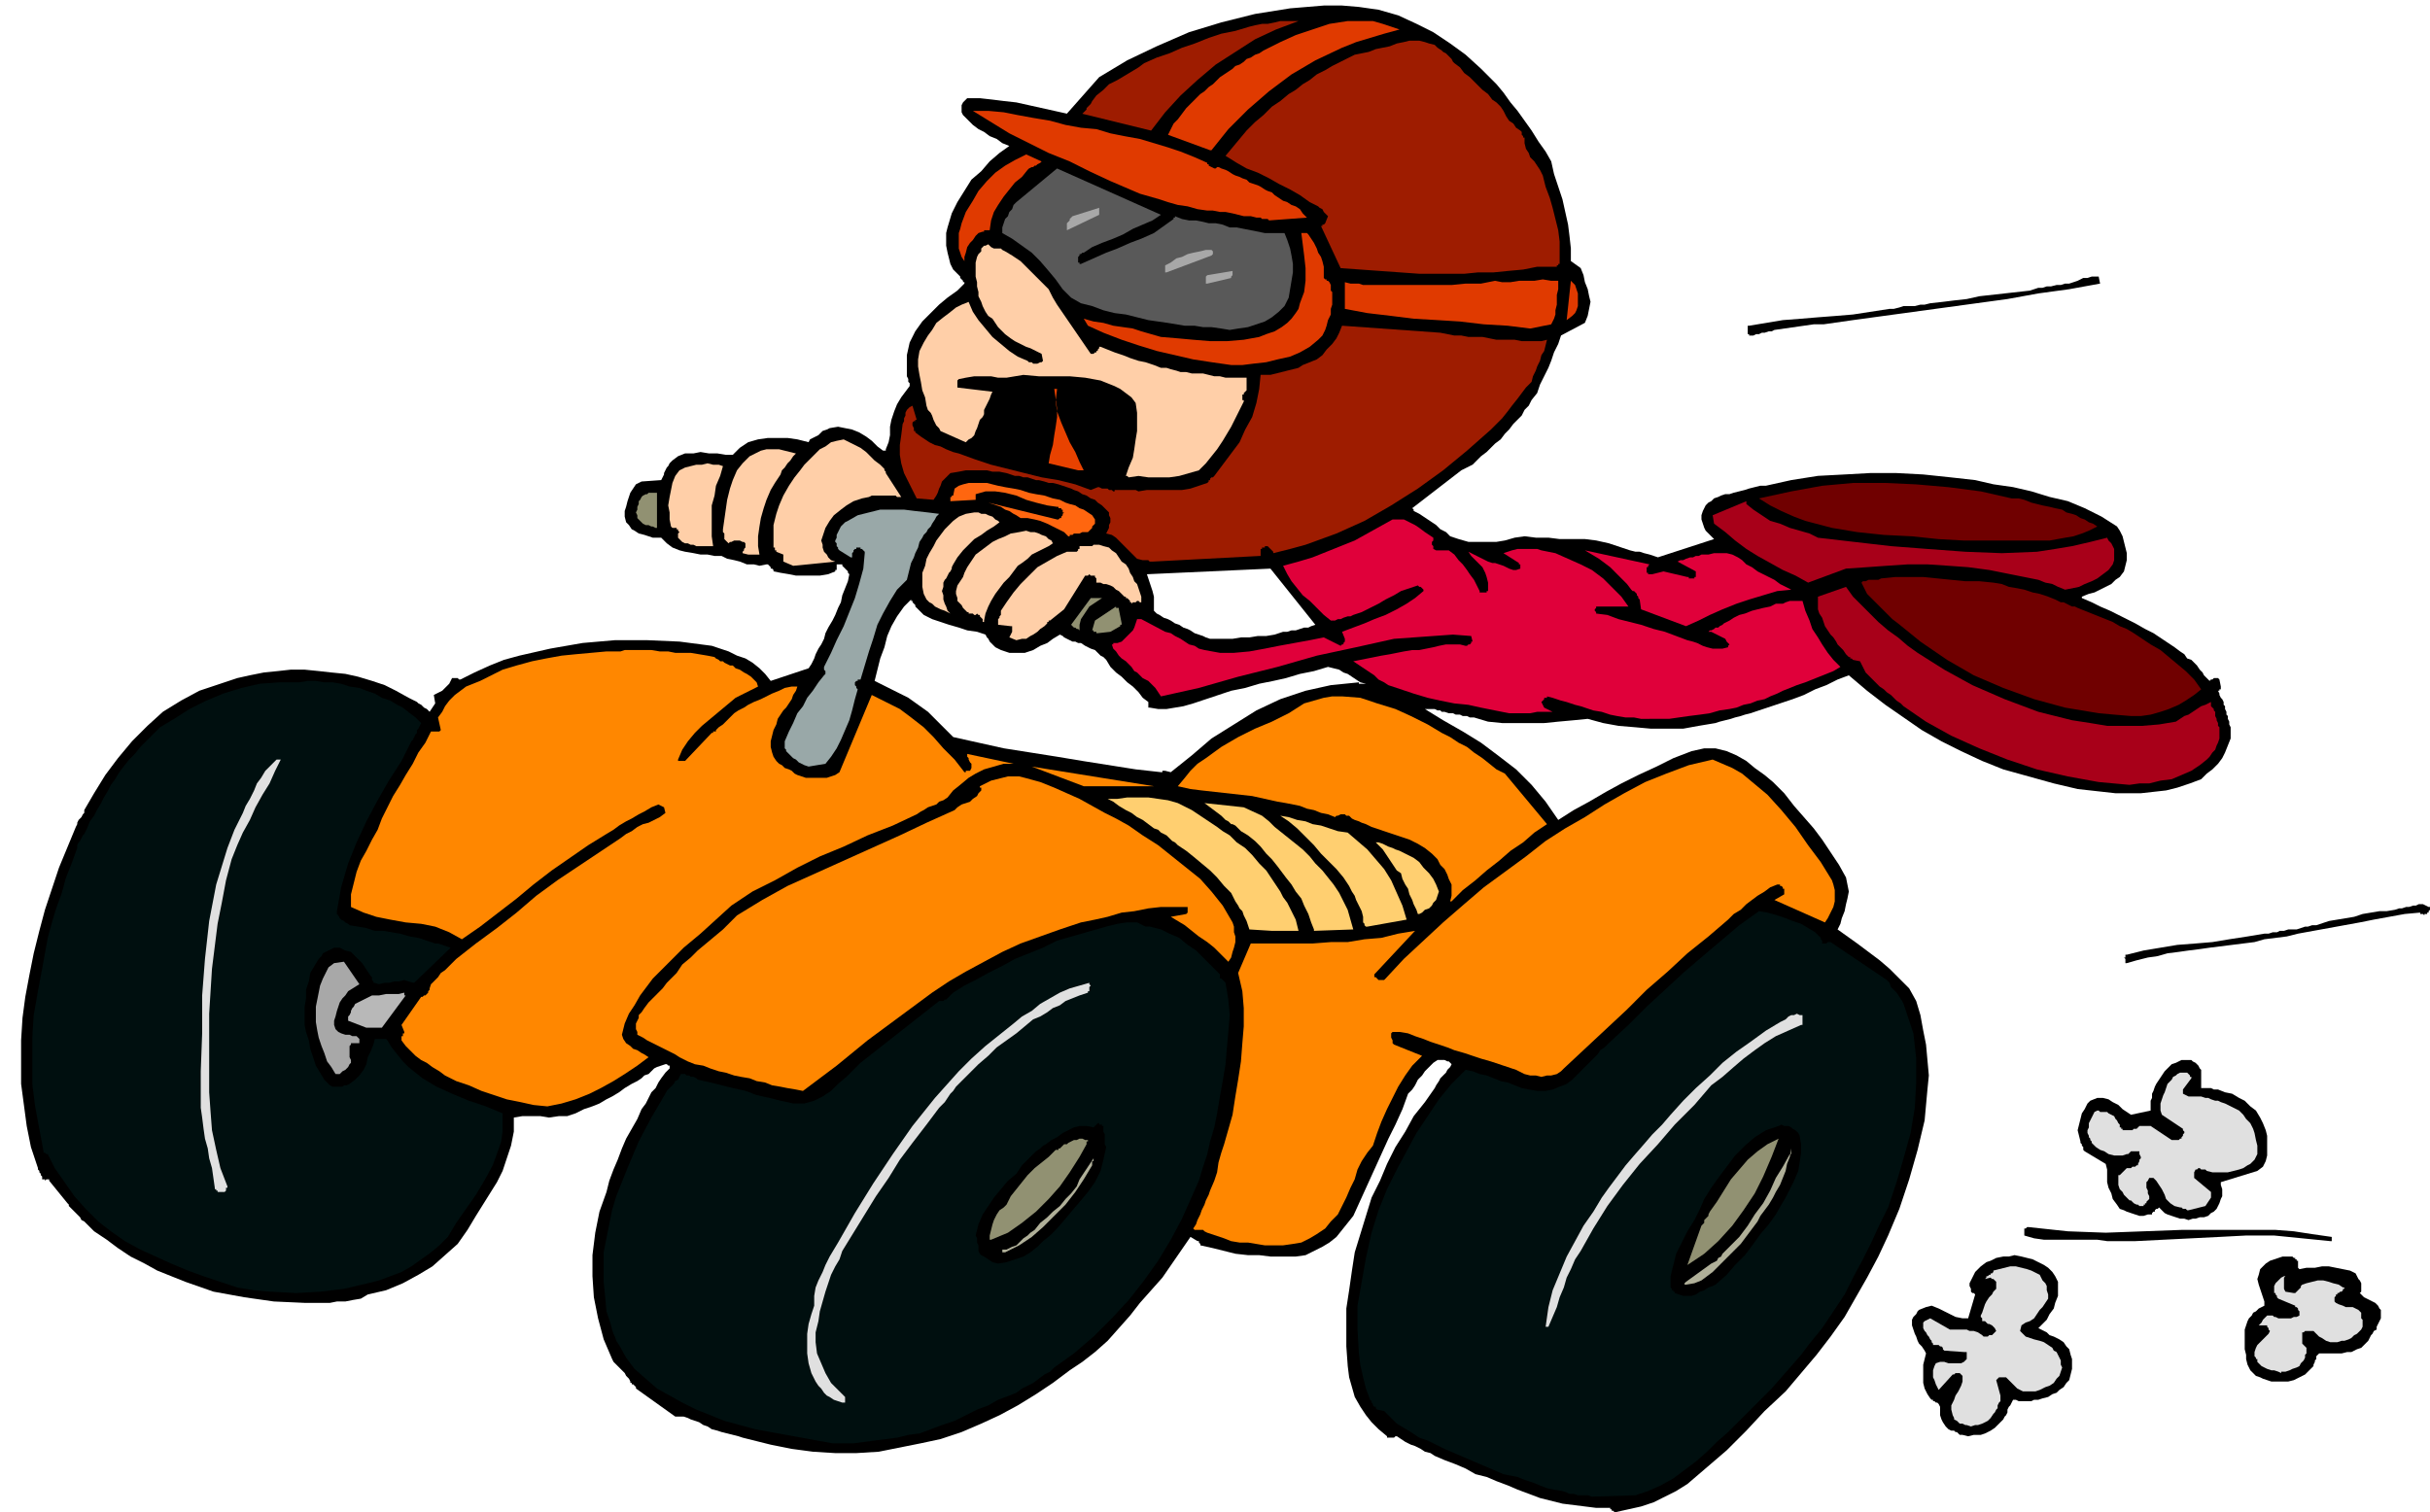<svg xmlns="http://www.w3.org/2000/svg" width="5.766in" height="3.589in" fill-rule="evenodd" stroke-linecap="round" preserveAspectRatio="none" viewBox="0 0 1731 1077"><style>.brush1{fill:#000}.pen1{stroke:none}.brush2{fill:#000f0f}.brush3{fill:#e0e0e0}.brush4{fill:#b0b099}.brush5{fill:#919172}.brush6{fill:#ff8700}.brush7{fill:#a8a8a8}.brush9{fill:#ffcf70}.brush10{fill:#a80019}.brush12{fill:#e0003a}.brush13{fill:#700000}.brush14{fill:#ffcfa8}.brush15{fill:#9e1c00}.brush18{fill:#e03a00}</style><path d="m1151 1077 9-2 9-2 9-3 8-4 8-4 8-5 7-6 7-6 14-12 14-14 13-14 15-14 11-13 11-13 10-13 10-14 8-14 8-14 8-15 7-15 8-19 7-21 6-21 5-21 1-11 1-11 1-10-1-11-1-11-2-10-2-11-3-10-5-9-7-7-7-7-7-6-8-6-8-6-7-5-7-5 2-4 1-4 2-5 1-5 1-4 1-5-1-5-1-5-5-9-6-9-6-9-6-8-7-8-7-8-7-9-8-8-6-5-7-5-6-5-7-4-7-3-8-2h-8l-9 2-13 5-12 6-13 6-12 6-11 6-12 7-11 6-11 7-9-13-10-12-11-11-13-10-12-9-13-8-14-8-13-8h7l2 1h2l1 1h2l3 1h3l2 1h3l2 1h3l2 1h3l10 3 10 1h30l10-1 11-1 10-1 11 3 11 2 12 1 11 1h23l11-2 12-2 3-1 4-1 4-1 3-1 4-1 3-1 4-1 3-1 9-3 9-3 9-3 8-3 8-4 8-3 8-4 8-3 13 11 13 10 13 9 13 9 14 8 14 7 15 7 15 6 18 5 18 5 17 4 18 2 9 1h18l9-1 9-1 8-2 9-3 8-3 4-4 4-3 4-4 3-4 2-4 2-5 2-5v-8l-1-2v-2l-1-2v-2l-1-1v-2l-1-2v-2l-1-1v-2l-1-2-1-1-1-2v-1l-1-2h1v-1h1v-2l-1-5-1-1h-3l-1 1h-1l-1 1-2-2-2-2-1-2-2-2-2-3-2-2-2-2-3-1-2-3-3-2-4-3-3-2-3-2-3-2-3-2-3-2-6-3-7-4-6-3-6-3-6-3-7-3-6-3-7-3v-1l5-2 4-1 4-2 4-2 4-2 3-3 3-2 3-4 1-4 1-4v-5l-1-4-1-4-1-4-2-4-2-3-11-7-12-6-12-5-13-3-13-4-13-3-14-2-13-3-18-2-19-2-19-1h-19l-18 1-19 1-19 3-18 4h-4l-4 1-4 1-3 1-4 1-4 1-3 1h-3l-3 1-2 1-3 1-2 2-2 1-2 2-1 2-1 2-1 3v3l1 3 1 3 1 2 2 2 2 2 2 2-40 13-3-1-3-1-4-1-3-1h-3l-4-1-3-1-3-1-9-3-9-2-8-1h-18l-8-1h-9l-8-1-7 1-7 2-6 1h-20l-7-2-6-2-3-3-4-2-3-3-3-2-3-2-3-2-3-2-4-2v-1l-1-1 35-27 4-2 4-2 3-3 3-3 4-3 3-3 3-3 4-3 3-4 3-3 3-4 3-3 3-3 2-4 3-3 2-4 4-5 2-6 3-6 3-6 2-5 2-6 3-6 2-6 17-9 2-5 1-5 1-5-1-4-1-5-2-5-1-5-2-5-7-5v-9l-1-9-1-8-2-9-2-9-3-9-3-9-2-9-4-7-5-7-5-8-5-7-5-7-5-6-5-7-5-6-11-11-11-10-11-8-12-8-12-6-13-6-14-4-14-2-12-1h-13l-12 1-12 1-25 4-24 6-23 7-23 10-21 10-20 12-23 26-9-2-9-2-9-2-9-2-9-1-8-1-9-1h-9l-1 1-1 1-1 1-1 2v5l1 2 4 4 3 3 4 3 4 2 4 3 5 2 4 3 5 2-7 5-7 6-6 7-7 6-5 8-5 8-4 8-3 10-1 4v9l1 5 1 4 1 4 2 4 3 3 1 1 1 1v1l1 1 1 1v1h1v1l-5 5-7 5-6 5-6 6-6 6-5 7-4 8-2 9v15l1 2v2l1 1v2l-3 4-3 4-3 5-2 5-2 6-1 5v6l-1 5-2 5v1h-2l-4-3-4-4-4-3-5-3-5-2-5-1-5-1-6 1-2 1-3 1-2 2-1 1-2 1-2 1-2 1-1 2-8-2-7-1h-14l-7 1-7 2-6 4-5 5h-5l-6-1h-6l-6-1-5 1h-6l-5 2-4 3-2 2-1 2-1 1-1 2-1 2v1l-1 2-1 2-14 1-4 2-2 3-2 3-1 3-1 3-1 4-1 3v4l1 4 2 2 2 3 2 1 3 2 4 1 3 1 3 1h6l1 1 3 3 4 3 5 2 4 1 6 1 5 1h5l5 1h5l4 2 5 1 4 1 5 2h5l4 1 5-1h1l1 1 1 1v1h1l1 1v1l5 1 6 1 5 1h17l6-1 5-2v-1h1v-4h4v1l1 1 1 1 1 1 1 1v1l1 1-1 5-2 5-2 5-1 5-2 4-2 5-2 4-3 5-2 4-1 4-2 4-2 3-2 4-1 3-2 4-2 3-27 9-4-5-4-4-5-4-5-3-6-2-6-3-6-2-6-2-23-3-23-1h-23l-23 2-23 4-22 5-11 3-10 4-11 5-10 5h-1l-1-1h-4l-1 2-1 2-2 2-1 1-2 2-2 1-2 1-2 1 1 6-4 6-2-2-2-1-2-2-2-1-1-1-2-1-2-1-2-1-9-5-8-4-9-3-10-3-9-2-10-1-9-1-10-1h-10l-9 1-10 1-10 2-9 2-9 3-9 3-9 3-13 7-13 8-11 10-11 11-10 12-9 12-8 13-7 12v2l-1 1-1 2-1 1-1 1-1 2v1l-1 2-12 29-10 30-4 15-4 16-3 15-3 16-2 15-1 16v31l2 15 2 15 3 15 5 15v1l1 1v1l1 1v1l1 1v2h2v1l1-1h2v1l13 16 1 1v1l1 1 1 1 1 1 1 1 2 2 1 1 1 1 1 2 2 1 7 7 9 6 8 6 9 6 10 5 9 5 10 4 10 4 20 7 22 4 21 3 22 1h18l5-1h6l5-1 6-1 5-3 13-3 12-5 11-6 10-6 9-8 9-8 7-10 6-10 5-8 5-8 5-8 4-8 3-9 3-9 2-10v-10l6-1h13l6 1 7-1h6l6-2 6-3 6-2 5-2 5-3 4-2 5-3 4-3 5-3 4-2 3-2 2-2 3-1 2-2 2-2 2-1 3-1 3-1h1l1 1h1v2l-3 3-3 4-2 3-2 4-3 3-2 4-2 4-3 4-3 7-4 7-4 7-3 7-3 8-3 7-3 8-2 8-5 14-3 15-2 16v15l1 15 3 15 4 15 6 14 1 2 2 2 2 2 2 2 2 2 1 2 2 2 1 2v1h1v1h1l1 1 1 1v1l28 20h6l3 1 2 1 3 1 3 1 3 2 3 1 3 2 4 1 3 1 4 1 4 1 4 1 3 1 4 1 16 4 15 3 15 2 16 1h15l16-1 15-3 15-3 14-3 15-5 14-6 13-6 13-7 13-8 12-8 12-9 9-6 9-7 9-8 8-9 8-9 7-9 8-9 8-9 20-29 5 3h1v1l1 1v1l9 2 8 2 8 2 9 1h8l8 1h18l7-1 6-3 6-3 5-3 5-4 4-5 4-5 4-5 5-11 5-11 5-11 5-11 5-11 5-10 5-11 4-11 3-3 2-3 2-4 3-3 2-3 3-3 3-3 3-2h5l2 1h1l1 1 1 1-1 2-2 2-1 2-2 2-2 2-1 2-2 3-1 2-7 10-8 10-6 11-7 11-6 12-5 12-6 12-4 13-4 13-4 13-2 13-2 14-2 13v27l1 14 1 8 2 7 2 7 4 7 4 6 4 5 5 5 6 5v1h5l1-1h1l3 2 3 2 4 2 3 1 4 2 3 2 4 1 3 2 7 3 8 3 7 3 7 4 8 2 7 3 8 3 7 3 8 3 8 3 8 2 8 2 8 1 8 1 8 1h10v1h1v1h1l1 1h1zM866 455h12l6-1h6l6-1h6l6-1 6-2h3l3-1h3l3-1 3-1h3l2-1 3-1-32-40-88 4 1 3 1 3 1 3 1 3 1 4v10l2 2 2 1 3 2 3 1 2 1 3 2 3 1 3 2 3 1 2 1 3 2 3 1 3 1 2 1 3 1h4zm-39 95h1v-1h2l4 1 15-12 14-12 16-10 16-10 17-8 18-6 9-2 9-2 10-1 10-1v1h5l-4-1-3-2-3-2-3-2-3-1-3-2-4-1-4-1-10 3-10 2-10 3-9 2-10 2-10 3-10 2-9 3-6 2-6 2-6 2-7 2-6 1-6 1h-6l-6-1h-1v-4l-4-3-3-4-4-4-4-3-4-4-4-3-4-4-3-5-2-2-2-1-2-2-2-2-3-1-2-1-2-1-3-2h-2l-2-1h-2l-2-1-2-1-2-1-1-1-2-1-5 3-4 3-5 2-5 3-6 2h-11l-6-2-2-1-2-1-1-1-2-2-1-1-1-2-1-1-1-2-6-2-7-1-6-2-7-2-6-2-6-2-6-3-4-4-1-1-1-1v-1l-1-1-1-1v-1h-1v-1l-5 5-5 7-4 7-3 7-2 8-3 8-2 8-2 8 8 4 8 4 8 4 7 5 7 5 6 6 6 6 6 6 18 4 18 4 19 3 19 3 18 3 19 3 19 3 18 2z" class="pen1 brush1"/><path d="m1134 1066 31-1 9-3 9-4 9-5 8-6 8-6 8-7 7-7 8-7 7-7 8-8 8-8 8-8 7-8 7-8 7-8 6-8 9-11 8-12 8-12 6-12 7-13 6-12 6-13 6-12 6-18 5-17 5-18 3-18 1-18v-17l-1-9-1-9-3-9-3-9-1-3-1-2-2-3-2-3-2-2-2-2-1-3-2-2-40-27h-2l-1 1h-3v-2l-1-1v-1l-4-4-5-3-5-3-6-2-5-2-6-2-7-2-6-1-14 10-13 11-13 11-14 12-13 12-13 12-13 13-14 13-3 3-3 2-2 3-3 3-3 3-2 2-3 3-3 3-4 4-4 3-5 2-5 2-5 1h-6l-6-1-5-1-5-2-5-2-5-1-5-2-5-2-5-1-5-2-5-1-10 10-9 11-8 12-8 12-7 13-7 13-7 14-6 15-5 16-4 18-3 17-3 17v17l1 17 1 8 2 9 2 8 3 8 1 1v1l1 1v1l1 1h1v1l1 1 5 1 4 4 5 5 5 3 5 3 6 4 6 2 6 3 6 3 42 18 5 1 5 1 5 2 6 2 5 2 5 2 5 1 6 1 3 1 2 1h3l3 1h7l3 1zm-541-38h15l8-1 7-1 8-1 8-1 8-2 8-1 8-3 8-3 9-3 8-4 8-4 8-3 7-4 8-3 5-2 4-3 4-2 4-2 4-3 4-3 4-2 3-3 14-10 14-12 13-13 12-13 11-14 10-14 9-15 8-15 4-9 4-9 4-9 3-10 3-9 2-9 3-10 2-10 2-12 2-11 2-12 1-12 1-11 1-12-1-11-2-12-1-1-1-1-1-1h-1v-3l-6-6-5-5-6-6-6-4-6-5-7-3-6-3-8-2h-3l-6-3h-7l-7 1-8 2-7 2-7 2-7 2-7 2-7 2-10 5-10 4-10 4-9 5-10 5-9 5-8 4-8 5-2 2-1 1-1 1-1 1h-1l-1 1h-3l-56 44-5 5-5 5-6 5-5 5-6 4-6 3-7 2h-8l-9-2-8-2-9-2-8-3-9-2-8-2-8-2-9-2-1-1-2-1h-2l-1-1h-2l-1-1h-3l-1 2-1 2-2 1-1 2-2 2-1 1-2 2-1 2-10 17-9 17-8 19-8 20-3 10-2 10-2 10-2 10v21l1 10 1 11 1 3 1 3 1 3 1 4 1 3 1 2 1 3 2 3 5 9 6 8 8 7 8 7 9 5 9 5 10 5 10 4 10 4 11 3 11 3 11 2 11 2 11 2 11 2 11 2z" class="pen1 brush2"/><path d="m1398 1022 4 1 4-1h5l3-1 4-2 3-2 3-3 3-3 1-2 1-1 1-2v-2l1-2 1-1 1-2 1-2h2l2 1h9l2-1h3l3-1 4-1 3-2 3-1 2-2 3-2 2-3 2-2 1-4 1-4v-7l-1-3-1-4-2-2-2-3-3-2-2-1-2-1-3-1-2-2-2-1-2-1-2-1 3-3 3-3 2-4 3-4 1-4 2-5v-10l-2-4-2-3-3-3-3-2-4-2-4-2-4-1-4-1-5-1-4 1h-4l-5 1-4 2-3 1-4 3-2 2-2 2-1 2-1 2-1 2-1 2v2l1 2v2l1 1h1l1 1-5 17h-4l-5-1-4-2-4-2-4-2-5-2-4 1-5 2-1 1-1 2-1 1-1 1-1 2v4l1 3 1 3 1 2 1 3 1 2 2 2 2 3 1 2-1 4-1 4v13l1 4 2 4 2 3 1 1h1v1h1l1 1h1l1 1 1 2v6l1 3 1 2 2 3 2 2 2 1h2l1 1h1l1 1 1 1h2z" class="pen1 brush1"/><path d="m1401 1015 3 1 3-1h2l3-1 2-1 2-1 2-2 2-3 1-1 1-2 1-1v-2l1-2 1-1v-4l-3-11 1-1 1-1h5l1 1 2 2 2 2 1 1 2 2 2 1 2 1h9l3-1 4-2 3-1 3-2 2-3 2-2 1-3 1-3-1-2v-3l-1-2-1-2-1-2-2-1-1-2-3-2-3-2-3-1-4-1-3-1-3-1-2-2-2-2 1-4 3-2 3-1 3-2 2-3 2-3 2-2 2-3 2-3v-3l-1-3v-3l-1-2-2-2-1-2-1-2-2-1-4-2-3-1-4-1-4-1h-4l-4 1-4 1-4 1v1l-1 1h-1v1h-1l-1 1h-1v1l-1 1 4-1 1 1h1l1 1 1 1v5l-2 2-1 2-2 2-2 3-1 2-1 3-1 3-1 2v1l1 1v2h2l1 1 1 1h1l2 1 1 1 1 1 1 2-1 1-1 1-1 1h-2l-1 1h-3l-1-1-3-2-3-1h-3l-2-1h-12l-14-8-4 2-1 1v4l1 2 1 1 1 2 1 1 1 2 1 1v1l1 1v1h4l1 1h1l1 1v1l1 1 14 1h2v5l-2 2-2 1h-9l-3-1h-3l-3 1-1 2-1 3v5l1 2 1 3 1 2 1 2 10-11h1l1-1h3l1 1 1 1v4l-1 3-2 4-2 3-1 3-2 4v3l1 4 1 2v1l2 1 1 1 1 1h2l2 1h1zm-801-16h2v-4l-5-5-5-5-4-7-3-7-3-7-1-8v-7l2-8 1-7 2-7 2-7 2-6 2-6 3-6 3-5 2-6 8-13 8-13 8-13 9-13 8-13 9-12 10-13 9-12 2-2 2-2 2-3 2-3 2-2 2-3 2-2 2-2 6-6 6-6 7-6 6-6 7-5 7-5 6-5 6-5 5-2 5-3 4-3 5-2 4-3 5-2 5-2 6-2v-1h1v-3l1-1-1-1v-1l-7 2-7 2-7 3-7 4-7 4-6 5-7 4-6 5-10 8-10 8-10 9-9 9-17 19-16 20-14 20-14 21-13 21-12 21-3 5-3 5-3 6-2 5-3 6-2 5-1 6v7l-2 6-2 7-1 7v14l1 7 2 7 3 6 2 3 2 2 2 3 2 2 2 1 3 2 3 1 3 1z" class="pen1 brush3"/><path d="M1618 984h12l4-1 4-2 4-2 3-3 3-3v-1l1-2v-1l1-1v-2l1-1 1-1h16l4-1h3l4-2 3-1 2-2 2-2 1-1 1-2 1-2 1-1 1-2 2-1v-2l1-2 1-2 1-2v-6l-1-1-1-2-2-2-2-1-2-1-2-1-2-1-2-2-1-1 1-1v-6l-1-2-1-1-1-2-1-2-4-2-5-1-5-1-5-1h-5l-5 1h-6l-5 1-1-1v-5h-1v-1h-1v-1h-1l-1-1h-7l-3 1-3 1-3 1-3 2-2 2-2 2-1 4-1 3 1 4 1 3 1 3 1 3 1 3v3l-2 1-2 1-2 2-2 1-1 2-2 2-1 2-1 3-1 3v14l1 4v3l1 4 1 2 1 2 2 2 2 2 3 1 2 1 3 1 3 1z" class="pen1 brush1"/><path d="M1626 977h2l3-1 2-1 3-1 2-1 1-2 2-2 1-2v-2l1-1v-4l-1-1-1-1-1-1v-8h1l1-1h6l2 2 2 2 2 1 3 2 3 1h5l3-1h2l3-1 2-1 2-2 2-1 1-1 2-2 1-2v-5l-1-1v-4l-2-2-2-1-2-1h-5l-2-1-3-1-2-1-1-1v-3l1-1v-1h1v-1h1l1-1h1l1-1v-1h1v-1h-1l-3-2-4-1-3-1-4-1h-4l-4 1-4 1-3 1-1 1v1l-1 1-1 1-1 1-1 1h-1l-6-1-1-2v-8l1-1h-1l-2 1-1 1-1 1-1 1-1 1-1 2v5h1v1l1 1v1l1 1 12 5v1h1l1 1v1l1 1v3l-2 1h-2l-2 1h-9l-2-1h-1l-1-1h-4l-1 1-1 1-1 1-1 2-1 1-1 1h6v1l1 1v1l1 1-1 2-2 2-2 2-2 2-2 2-1 2-1 3v3l1 1v1h1v2l1 1 2 2 2 1 2 1 3 1h2l3 1 2 1v-1h1zm-525-32h2l3-7 3-7 2-7 3-7 2-7 3-6 3-7 4-6 9-16 10-16 11-15 12-15 13-14 12-14 14-14 12-14 8-6 8-7 7-6 8-6 7-5 8-5 9-4 9-4h1v-7h-2l-2-1-2 1h-2l-2 1-2 2-2 1-2 1-10 6-11 8-10 7-10 8-9 9-10 9-9 9-9 10-6 7-7 7-6 7-7 8-6 7-6 8-6 8-5 7-6 10-7 10-6 11-6 11-5 12-5 12-3 12-2 14z" class="pen1 brush3"/><path d="M1199 923h6l3-1 3-2 3-1 3-2 3-1 2-1 8-7 6-7 7-7 6-8 5-7 6-7 5-7 4-7 3-5 3-6 3-6 3-7 1-6 1-7v-6l-1-6-1-2-2-2-2-1-1-1-2-1h-3l-2-1-2 1-9 3-8 5-7 6-7 7-6 8-6 8-5 7-5 8-3 7-4 8-5 8-4 8-4 8-2 8-2 8v8l1 1v1h1v1h1v1l6 2z" class="pen1 brush1"/><path d="m193 920 18 1 17-1 17-2 17-4 8-2 8-3 8-3 7-4 7-5 7-5 6-5 6-6 6-10 7-10 7-10 6-10 6-11 4-11 2-6 1-7v-13l-12-5-12-4-12-5-11-5-10-6-10-8-4-4-4-5-4-5-3-5-1-1h-8l-1 4-2 5-2 4-1 5-2 4-3 4-3 3-4 3-2 1h-2l-1 1h-7l-2-1-4-4-3-5-3-5-2-6-2-6-1-6-2-6-1-5v-13l1-6v-6l2-6 1-6 3-5 3-5 2-2 1-2 2-1 2-1 2-1 2-1h4l4 2 4 1 3 3 2 2 3 3 2 3 2 3 2 3 1 1v2l1 1v1h1l3 1 4-1h3l4-1h3l4-1 3 1 4 1 26-25-3-1-3-1-3-1h-2l-3-1-3-1-3-1-3-1-6-1-7-2-6-1-6-1h-6l-6-2-6-1-6-1-1-1-2-1-1-1-2-1-1-1-1-2-1-1v-2l3-17 5-17 6-15 7-15 8-15 8-14 9-14 7-14 1-1 1-2 1-2 1-1v-2l1-1 1-2 1-2-4-4-4-3-5-4-4-2-5-3-6-2-5-3-6-2-5-2-7-1-6-2-6-1h-6l-6-1h-6l-6 1h-14l-14 1-13 3-13 4-12 5-12 6-11 7-10 6-5 5-5 5-4 4-4 5-4 4-4 5-3 4-3 5-3 4-2 4-3 5-2 4-3 5-2 4-3 4-2 5-1 2-1 2-1 1-1 2-1 2-1 1-1 2v2l-4 11-4 10-3 11-4 11-3 10-3 11-2 11-2 11-3 16-3 17-1 16v33l2 16 3 16 3 16v1h1l1 1h1l5 10 7 10 7 10 8 9 9 9 9 7 10 7 11 6 11 5 11 5 12 5 11 4 12 4 12 4 12 2 12 1z" class="pen1 brush2"/><path d="m1201 915 6-1 5-2 4-3 4-3 4-4 4-4 4-4 4-4 4-4 3-4 3-4 3-4 3-4 2-4 3-4 3-4 3-5 2-4 3-5 2-5 2-5 1-5 2-5 1-6v4h-1l-5 9-5 8-4 9-5 9-6 8-5 8-6 8-7 7-2 2-1 1-2 2-1 2-2 1-1 2-2 1-2 1-18 13-1 1v1h1z" class="pen1 brush4"/><path d="m1202 901 12-8 10-9 10-11 8-11 8-12 6-12 6-14 5-13-8 4-7 5-7 6-6 7-6 7-5 8-5 8-5 7-1 2v1l-1 1-1 1-1 1v2l-1 1-1 1-10 28z" class="pen1 brush5"/><path d="m711 900 6-1 6-2 6-2 5-3 5-4 4-4 5-4 5-5 6-7 5-6 6-7 5-6 5-7 4-8 2-8 2-9-1-2v-7l-1-2v-4h-1v-1h-2v-1h-1l-3 3-5-1h-5l-4 1-4 2-4 2-4 3-4 2-4 3-2 1-2 2-3 2-2 2-2 2-2 2-2 2-2 2-4 6-6 5-5 6-5 6-4 6-4 6-3 7-2 8 1 2v3l1 2v4l1 2 1 1 2 1 6 4 4 1z" class="pen1 brush1"/><path d="m716 892 10-5 9-6 8-7 8-8 8-8 7-9 6-9 6-10v-3h1v-2l-10 15-2 5-4 5-4 4-4 5-5 4-4 4-5 4-4 5-3 2-2 2-3 2-3 3-2 2-3 1-4 2h-3v2h2z" class="pen1 brush4"/><path d="M907 887h7l7-1 6-1 6-3 5-3 6-4 4-5 5-5 3-6 3-6 3-7 3-6 2-7 3-6 4-6 4-5 3-9 3-8 4-9 4-8 4-8 5-8 5-7 7-7-20-8-1-1v-2l-1-2v-3l1-1h5l6 1 5 2 6 2 5 2 6 2 6 2 5 2 7 2 6 2 6 2 7 2 6 2 6 2 6 2 6 3 4 1h4l4 1 4-1h3l4-1 3-2 2-2 15-14 15-14 15-14 14-14 15-13 14-13 15-12 14-12 4-4 5-3 4-4 4-3 4-3 5-3 4-3 5-2h2v1h1l1 1v1h1v4l-7 4 36 16 2-3 2-4 2-4 1-4v-8l-1-4-1-3-8-13-9-12-9-13-10-12-10-11-12-10-6-5-7-4-7-3-7-3-17 4-16 6-15 6-15 8-14 8-14 9-14 8-14 9-14 11-15 11-15 11-14 12-15 13-14 13-14 13-13 14-1 1h-4l-1-1-1-1h-1v-2l29-31-12 2-12 3-12 1-12 2h-12l-13 1h-44l-9 21 3 13 1 12v13l-1 12-1 13-2 13-2 12-2 13-2 7-2 7-2 7-2 6-2 7-1 7-2 6-3 7-1 3-2 4-1 3-2 4-1 3-2 4-1 3-2 3 1 1h6l1 1 2 1 6 2 6 2 5 2 6 1h6l6 1 6 1h6z" class="pen1 brush6"/><path d="m706 883 12-5 10-7 10-8 9-9 8-9 7-10 7-11 5-9v-2h1v-1h-2l-2-1h-2l-2 1h-2l-2 1-2 1-1 1h-2l-1 1-1 1-1 1h-1v1h-2l-1 1-4 4-5 4-5 4-5 5-4 5-4 5-4 5-3 6-2 2-3 2-2 3-2 4-1 3-1 4-1 4v4-1h1z" class="pen1 brush5"/><path d="M1501 884h20l20-1 20-1 20-1 19-1h20l20 2 20 2h1v-3l-14-2-13-2-13-1h-67l-27 1-27 1-27-1-28-3h-1l-1 1h-1v5l7 2 7 1h38l7 1zm58-15 3-1h2l3-1h3l3-1 2-2 2-1 2-2 1-2 1-2 1-3 1-2v-5l-1-3v-2l26-8 4-3 2-4 1-4v-14l-1-4-2-5-2-4-3-5-4-3-4-4-4-2-5-3-5-1-5-2h-3l-2-1h-7v-13l-1-1-1-2-1-1-1-1-2-1-1-1h-7l-4 2-3 1-3 3-2 2-2 3-2 3-2 3-1 2-1 3-1 2v3l-1 2v7l-14 3-3-2-3-2-3-3-4-2-3-2-4-1h-4l-5 2-2 2-2 4-2 3-1 4-1 4-1 4 1 4 1 4v1l1 1v1l1 1v2l1 1 15 9 1 4v9l1 4 2 4 1 4 3 4 2 3 3 1 2 1 3 1 3 1 3 1h3l3-1h3v-1l1-1h1v-1l1-1h1l1-1 2 2 2 2 2 1 3 1 3 1 3 1h3l3 1z" class="pen1 brush1"/><path d="m1559 862 12-3 4-6v-4l-12-10v-4l1-2h1l1-1h1l1 1h3l1 1 4 1h11l4-1 4-1 3-1 3-2 2-1 2-2 1-1 1-2 1-2v-6l-1-4-1-5-1-3-2-4-3-3-2-3-3-3-4-2-2-1-2-1-2-1-3-1-2-1h-2l-3-1-2-1h-2l-3-1h-9l-2-1-2-1v-3l6-8v-1h-1v-1l-1-1-1-1h-5l-2 1-1 1-2 1-1 2-1 1-2 2-1 3-1 3-1 2-1 3-1 3v5l1 3 15 10v1l1 1v1l-1 1v1l-1 1v1h-1l-1 1h-5l-3-2-3-2-3-2-3-2-3-2h-8l-1 1-1 1h-2l-1 1h-7v-1h-1v-1h-1v-2l-1-1-1-2-1-1-1-2-2-1-2-1-1-1h-5l-1-1h-1l-2 1-1 2-1 2-1 2-1 2v3l-1 2v2l1 2v1l1 1v1l1 1v1l1 1 2 2 3 2 3 1 3 2 4 1h6l3-1h1l1-1 1-1h6v2l1 2v1l-1 1v1l-1 2v1h-1l-1 1h-2l-1 1h-3l-1 1-1 1-1 1-1 1-1 1h-1v7l1 3 2 2 1 2 2 2 2 2h1l1 1 1 1 2 1h1l1 1h3v-1h1v-1h1v-1l1-1 1-1v-2l-1-2v-2l-1-2v-4l1-1 1-2h3l2 2 2 3 2 3 2 4 1 3 3 3 3 2 4 1h1l1 1h2l1 1h1zM155 849h5l1-1v-2h1v-1l-5-13-3-13-3-14-1-13-1-14v-56l1-16 1-16 2-16 2-16 3-15 3-16 4-15 4-10 4-9 5-9 4-9 5-9 5-8 4-9 4-8h-3l-4 4-4 4-3 5-3 4-2 5-3 6-3 5-2 5-6 12-5 13-4 13-4 13-5 26-3 27-2 26v27l-1 27v26l1 7 1 8 1 7 2 7 1 7 2 7 1 7 1 7v1h1v1h1v1z" class="pen1 brush3"/><path d="m390 788 10-2 10-3 10-4 8-4 9-5 8-5 9-6 8-6-3-2-2-1-3-2-3-1-2-2-3-2-2-3-1-3 2-8 3-7 4-6 4-7 9-12 11-11 11-11 12-10 11-10 11-10 15-10 16-8 16-9 16-8 17-7 17-8 18-7 17-8 3-2 2-1 3-2 3-1 3-1 2-2 3-1 3-2 4-5 5-4 6-5 5-3 6-3 7-2 7-2h7l-33-7v2l1 1v1l1 2 1 1v3l-1 2h-3v1h-1l-7-9-8-8-7-8-7-7-9-7-8-6-10-5-10-5-23 55-3 2-3 1-3 1h-15l-3-1-3-1-2-1-2-2-2-1-3-1-2-2-2-1-2-2-2-3-1-3-1-4v-4l1-4 1-4 2-4 1-4 2-3 2-3 2-2 2-3 2-3 1-3 2-3 1-3h-4l-5 1-4 2-5 2-4 2-4 2-5 2-4 2-3 2-4 2-3 2-3 3-2 2-3 3-3 2-2 2v1h-2v1h-1l-19 20h-5v-1l3-7 4-6 5-6 5-5 6-5 6-5 6-5 6-5 2-1 2-1 2-1 2-1 2-1 2-1 2-1 2-1-1-3-2-2-2-2-3-2-2-1-3-2-3-1-2-2h-2l-2-1-2-1-1-1h-2l-1-1-2-1-1-1-5-1-6-1-6-1h-11l-5-1h-6l-6-1h-19l-3 1h-10l-11 1-11 1-10 1-11 2-10 2-11 3-10 3-2 1-2 1-2 1-2 1-2 1-2 1-2 1-2 1-5 2-5 2-4 3-4 3-4 4-3 4-2 4-3 4 2 9-1 1h-6l-4 8-5 7-4 8-5 8-4 7-5 8-4 8-4 8-3 8-4 7-4 8-4 7-3 8-2 8-2 8v9l9 4 9 3 10 2 11 2 11 1 10 2 10 4 9 5 13-9 13-10 13-10 12-10 13-10 13-9 13-9 13-8 5-3 4-3 5-3 4-2 5-3 4-2 5-3 5-2 4 2 1 4-4 3-4 2-4 2-4 1-4 2-4 3-4 2-4 3-15 10-15 10-15 10-15 11-14 12-14 11-15 11-14 11-3 3-2 2-3 3-3 2-2 3-2 2-3 3-1 3v1l-1 1v1l-1 1-1 1h-1l-1 1h-1l-14 20 2 5v1h-1v2h-1v3l3 4 3 3 4 4 4 3 4 2 4 3 5 3 4 3 8 4 9 3 9 4 9 3 9 3 10 2 9 2 10 1z" class="pen1 brush6"/><path d="m572 777 24-18 22-18 23-17 23-17 12-8 12-7 13-7 13-7 13-6 14-5 14-5 15-5 10-2 9-2 10-3 9-1 10-2 9-1h19v4l-1 1-11 2 5 3 5 3 5 4 5 4 6 4 5 4 5 5 5 5 2-3 1-4 1-3 1-4v-4l-1-3v-4l-1-3-7-12-8-10-8-9-10-8-10-8-10-8-11-7-10-7-9-5-8-4-9-5-9-5-9-4-9-4-10-4-11-3-4-1h-8l-4 1-4 1-4 1-4 2-4 2v1h1v2l-2 2-1 2-3 2-2 2-3 1-3 1-3 2-2 2-20 9-19 9-20 9-20 9-20 9-20 9-18 10-18 11-5 5-5 5-6 5-6 5-6 5-5 5-6 5-4 6-4 4-3 3-3 4-3 3-4 4-3 3-3 4-2 3-2 2v2l-1 2-1 2v4l1 2v2l4 2 3 2 4 2 4 2 4 2 4 2 4 2 3 2 6 3 5 2 6 1 5 2 6 2 5 1 6 2 5 1 6 1 5 2 6 1 5 2 6 1 5 1 6 1 5 1z" class="pen1 brush6"/><path d="M240 765h2l1-1 1-1 2-1 1-1 1-1 1-2 1-1v-2l-1-2v-8l1-1v-1h6v-3l-2-2h-3l-2-1h-3l-3-1-2-1-2-2-1-3v-3l1-3 1-4 1-3 1-3 2-3 2-2 2-3 8-5-11-16-7 1-4 3-2 4-2 4-2 5-1 5-1 5-1 5v11l1 6 1 5 2 6 2 5 2 6 3 4 3 5h1z" class="pen1 brush7"/><path d="M261 732h11l17-23h-1v-2l-4 1h-9l-5 1h-5l-4 2-4 2-4 2-1 2-1 1-1 2v1l-1 2-1 1v3l13 5z" class="pen1" style="fill:#b8b8b8"/><path d="m1515 686 7-2 8-2 7-1 7-2 8-1 7-1 8-1 7-1 8-1 8-1 8-1 8-1 7-2 8-1 8-1 8-2 11-2 11-2 11-2 11-2 10-2 11-2 11-2 11-1v1h2l1 1v-1h2v-1h1v-1l1-1v-2h-1l-4-2h-3l-2 1h-2l-3 1h-2l-3 1h-2l-3 1-6 1h-5l-6 1-6 1-6 2-6 1-6 1-6 1-3 1-3 1-3 1h-3l-3 1h-2l-3 1-3 1h-6l-3 1h-3l-2 1h-3l-3 1h-3l-12 2-13 2-12 2-12 1-13 1-12 2-12 2-12 3h-1v2h-1l1 1v3h1z" class="pen1 brush1"/><path d="M906 663h19l-1-4-1-4-2-4-2-4-2-4-3-4-2-4-2-3-4-6-4-6-5-5-5-6-5-5-6-4-5-5-5-3-4-3-3-2-3-2-3-2-3-2-3-2-3-2-4-2-6-3-7-2-7-1-7-1h-15l-7 1h-7l4 2 4 3 5 3 4 2 4 3 4 2 4 3 4 3 3 1 2 2 2 1 2 1 2 2 2 2 2 1 2 2 6 4 5 4 6 5 6 5 5 5 5 6 5 5 3 6 2 3 1 2 2 2 1 3 1 2 1 2 1 3 1 3 16 1z" class="pen1 brush9"/><path d="m936 663 28-1-2-7-2-7-3-6-3-6-4-6-4-5-4-5-5-5-4-5-5-5-5-4-5-4-5-4-5-4-4-4-5-4-13-6-28-3 12 9 1 1 1 1 1 1 2 1 1 1 1 1h1l2 1 4 4 5 3 5 4 4 4 4 5 4 4 4 5 3 4 3 4 4 5 3 5 4 5 2 5 3 6 2 6 2 5v1z" class="pen1 brush9"/><path d="m974 660 28-5-3-10-4-9-4-9-5-8-6-7-6-7-7-6-7-6-7-1-6-2-6-2-6-1-5-2-6-1-6-2-6-1 6 4 6 5 6 6 6 6 5 6 6 6 5 5 5 6 2 3 2 3 2 4 2 3 1 3 2 4 2 4 1 4v4l1 1v1l1 1h1zm37-9 2-1 2-2 3-1 2-2 1-2 2-2 1-3 1-3-2-5-2-4-3-4-4-4-3-4-4-3-4-2-4-2-2-1-3-1-2-1-3-1-2-1-2-1-3-1h-2l2 2 3 3 2 3 2 3 2 3 2 3 2 3 3 2 1 4 2 4 2 3 1 4 2 4 1 3 2 4 1 3h1z" class="pen1 brush9"/><path d="m1034 642 8-8 9-7 8-7 9-7 8-7 9-6 8-7 9-6-30-36-6-3-5-4-5-4-6-4-5-4-6-3-6-4-6-3-10-6-12-6-11-5-13-4-12-4-13-1h-7l-6 1-7 2-7 2-11 7-12 6-12 5-12 6-12 7-11 8-6 4-5 5-4 5-5 6 9 2 8 1 9 1 9 1 9 1 9 1 9 2 9 2 6 1 5 1 5 1 5 2 5 1 5 2 5 1 5 2 1-1h1l2-1h3l1 1h2l2 2 2 1 3 1 2 1 3 1 2 1 2 1 3 1 6 2 6 2 6 2 6 2 6 3 5 3 5 4 4 4 2 4 3 3 2 4 1 3 2 4v8l-1 4h1zm-262-82h50l-87-14 37 14z" class="pen1 brush6"/><path d="m1517 559 7-1h7l8-2 8-1 7-3 7-3 6-4 5-4 2-2 2-3 2-2 1-3 1-2 1-3v-8l-1-1v-2l-1-2v-1l-1-2v-3l-1-1v-1l-1-1-1-1v-3l-4 2-3 1-3 2-3 2-3 2-3 1-3 2-3 2-12 2-12 1h-25l-12-2-13-2-12-3-12-3-24-9-23-10-20-11-19-12-7-5-7-6-7-5-7-6-6-6-6-6-6-6-5-7-20 7v9l1 3 2 3 1 3 1 3 2 3 2 3 2 2 2 3 1 2 2 2 2 2 2 3 2 2h1v1h1l1 1 5 1 1 2 1 2 1 2 1 2 2 2 2 2 2 2 2 2 2 2 3 2 2 2 3 2 2 2 2 2 3 2 2 2 16 11 18 10 20 9 20 8 21 7 22 5 22 4 22 2z" class="pen1 brush10"/><path d="m576 546 12-2 4-5 4-6 3-6 3-7 3-7 2-7 2-8 2-7-1-1v-1l-1-1v-2l1-1h1v-1h2l3-10 3-10 3-9 3-10 4-8 5-9 5-8 7-7 1-4 1-4 1-4 2-4 1-3 2-4 1-4 2-3 1-2 2-2 1-2 2-2 1-2 2-3 1-2 2-2-8-1-9-1-8-1h-17l-8 2-8 2-7 4-2 1-2 2-1 1-1 2-1 2-1 2v2l-1 2v1l1 1v2l1 1v1l1 1 8 5h1v-3l1-1v-1l1-1h1v-1h3v1h1l1 1 1 1v1l-1 11-3 11-3 10-4 10-4 10-5 10-4 9-5 10v2l1 1v2l-1 1-4 5-4 6-4 5-3 6-4 5-3 7-3 6-3 7v5l1 1v1l1 1 2 2 2 2 2 1 2 2 2 1 2 1 3 1z" class="pen1" style="fill:#99a8a8"/><path d="M1175 512h14l7-1 7-1 8-1 7-1 7-2 7-1 5-1 5-2 5-1 5-2 5-1 4-2 5-2 4-2 5-2 5-2 6-2 5-2 5-2 5-2 5-2 5-3-5-5-4-5-4-6-3-5-4-6-2-6-3-7-2-7h-9l-3 1-2 1h-5l-4 2-5 1-4 1-4 1-5 2-4 1-4 2-3 2-2 1-2 1-1 1-2 1-1 1h-2l-1 1-2 1h-1l-1 1h2l2 1 2 1 2 1 2 1 2 1 1 2 2 2-1 1v1l-4 1h-7l-4-1-3-1-4-2-3-1-4-1-8-3-8-3-8-2-9-3-8-2-8-2-8-3-8-1v-1l-1-1v-1l1-1v-1h23l-5-7-7-7-6-6-8-6-8-4-9-4-9-4-10-2-3-1h-14l-4 1-3 1-3 1 11 7v1h1v3l-3 1h-2l-3-1-2-1-2-1-3-1-3-1h-2l-3-1-2-1-2-1-2-1-2-1-2-1-2-1-2-1 2 3 3 3 2 2 3 3 2 4 1 3 1 4v6h-1v1h-5v-1l-2-4-2-4-3-4-2-3-3-4-3-3-3-4-4-3h-9l-2-1v-2l-1-1v-2l1-1v-2l-3-2-3-2-4-3-3-2-4-2-4-2h-8l-9 5-9 5-9 5-10 4-10 4-10 4-10 3-11 3 3 6 3 5 4 5 4 5 5 4 5 5 5 5 5 4h3l2-1h2l2-1 3-1h2l2-1 6-2 6-3 6-3 5-3 6-3 5-3 6-2 6-2 1 1h1l1 1 1 1v1l-6 5-6 4-7 4-8 4-8 3-7 3-8 3-8 3 2 5v2l-1 1v1h-1l-1 1-12-6-10 2-11 2-11 2-10 2-11 2-11 1h-10l-11-2-4-1-3-2-4-1-3-2-3-2-4-2-3-2-4-1-17-9h-3l-1 3-1 3-1 2-2 2-2 2-2 2-2 2-3 1h-3v1h-1l1 3 2 2 2 3 2 2 3 2 2 2 2 2 2 3 2 1 2 2 2 2 2 1 2 1 2 2 1 1 2 2 4 6 27-6 28-8 28-7 28-8 28-6 27-6 14-1 14-1 14-1 13 1 1 4h-1v1l-1 1h-1l-1 1h-1l-4-1h-10l-5 1-4 1-5 1-5 1h-5l-6 1-5 1-5 1-6 1-5 1-5 1-5 1-5 1 3 2 3 2 3 2 3 2 3 2 3 3 4 2 3 2 9 3 9 3 10 3 9 2 10 2 10 1 9 2 10 2 5 1 5 1h15l5-1h11l-6-3-2-4 1-1 1-1v-1h2v-1l4 1 3 1 3 1 4 1 3 1 3 1 4 1 3 1 6 2 6 1 6 2 5 1 6 1h6l5 1h6z" class="pen1 brush12"/><path d="M1518 510h7l7-1 7-2 6-2 7-3 5-3 6-4 5-4-5-7-6-6-6-5-6-5-6-5-7-4-6-4-6-4-5-3-5-2-5-3-5-2-5-2-5-2-5-2-5-2-2-1h-2l-2-1-2-1-2-1h-2l-2-1-2-1-5-2-6-2-5-1-6-2-5-1-6-1-5-2-6-1-10-1h-10l-10-1-10-1-10-1h-20l-10 1-2 1h-7l-2 1h-2l-1 1 2 4 2 4 3 3 4 4 4 4 3 3 4 4 4 3 16 13 19 13 19 11 21 9 22 8 22 6 12 2 12 2 11 1 12 1z" class="pen1 brush13"/><path d="m724 456 4-1h3l3-2 2-1 3-2 2-2 3-2 2-2v-1h1v-1h1l10-8 15-24h2l1-1 1 1h3v1l1 1v3h3l2 1h2l3 1 2 1 2 2 2 1 2 2 1 1 1 1h1v1h1l1 1 1 1v1h1v1l1-1h2l1-1h1l1 1h1v-4l-1-3-1-3-1-3-2-2-1-3-2-3-1-3-2-3-3-2-2-3-2-3-3-2-2-2-4-1-3-1h-4l-1 1h-9v2h-1v1l-1 1h-7l-7 3-7 4-7 4-6 6-6 6-5 6-5 7-4 6v3l-1 1v1l-1 1v4l9 1h1v4l-2 4 5 2z" class="pen1 brush14"/><path d="m782 451 9-1 7-4v-1h1v-1l-2-10v-1h-2v-1l-15 10-2 7h1v1h2v1h1zm-13-3v-3l1-4 2-3 2-3 2-3 3-2 3-2 3-2h-8l-14 19 1 1 1 1h1l1 1h1l1 1v-1z" class="pen1 brush5"/><path d="m1201 446 9-4 8-4 9-4 10-4 9-3 10-3 10-3 10-1-4-2-4-2-4-3-4-2-4-2-4-2-4-3-4-2-3-3-3-2-4-2-4-1h-9l-4 1h-5l-2 1h-2l-2 1h-2l-3 1-2 1h-2l-2 1 13 7v4h-1v1h-4v-1h-1l-17-4-8 2h-3v-1h-1v-4h1v-1l1-1-46-10 5 3 5 3 4 3 4 3 4 4 4 4 4 4 3 4 1 1h1l1 1 1 1v1l1 1v1l1 1 1 7 32 12z" class="pen1 brush12"/><path d="m701 442 1-5 2-5 2-4 3-5 3-4 3-4 4-4 3-4 3-4 3-2 4-3 3-3 4-2 4-2 4-2 3-2-1-2-2-1-2-2-3-1-2-1-3-1h-3l-3-1-5 1-6 1-4 2-5 2-4 2-4 3-4 3-4 3-2 3-2 3-2 3-2 4-1 3-2 3-2 3-1 4v2l1 3v2l1 1 2 2 1 2 1 1 2 2h1v1h3l1 1h1l1-1 1 1h1v1l1 1 1 1v2h1v-1z" class="pen1 brush14"/><path d="m677 437-2-2-1-3-1-2-1-3v-3l-1-3 1-3v-3l1-2 1-1 1-2 1-2 1-1 1-2v-1l1-2 3-5 4-5 4-4 4-4 5-3 4-3 5-3 4-3-1-1-2-1-2-2-3-1-2-1h-3l-2-1h-3l-6 1-5 2-4 3-3 3-3 3-3 4-3 4-2 4-3 5-2 4-1 5-2 5v10l1 5 2 4 2 2 2 1 2 2 2 1 2 1 3 1 2 1 2 1z" class="pen1 brush14"/><path d="m1471 420 5-1 5-1 4-2 5-2 4-2 4-3 4-3 3-4 1-3v-8l-1-2-1-2-2-2-1-2-12 3-13 3-12 2-13 2-25 1-26-1-27-2-26-2-26-3-26-3-6-3-7-2-7-2-7-3-7-2-6-4-6-4-5-4v-2l-24 10 1 6 8 6 7 6 8 6 8 5 9 5 9 5 9 4 9 5 27-10 15-1 14-1 15-1h14l15 1 14 1 15 2 15 3 5 1 5 1 5 1 5 1 5 2 5 1 4 2 5 2z" class="pen1 brush10"/><path d="m565 403 30-3-3-1-2-2-1-2-2-2-1-3v-2l-1-3 1-3 2-6 3-5 3-4 5-4 4-3 5-3 6-2 5-1 2-1h17l1 1h3l-11-17v-1l-1-1v-1l-3-3-4-3-3-3-3-3-4-3-4-2-4-2-4-2-5 1-4 1-4 3-4 2-4 4-3 3-4 4-3 4-4 5-4 6-4 7-3 7-2 6-2 8v16h1v2h1v1l5 2v5l7 3z" class="pen1 brush14"/><path d="m821 400 76-4h1v-5h1v-1h2v-1h2l1 1 1 1 1 1 1 1v1l12-3 11-3 11-4 11-4 20-9 19-11 19-12 18-13 17-14 17-15 4-4 4-4 4-5 3-4 4-5 3-4 3-4 4-4 1-4 2-4 1-3 2-4 1-4 2-3 1-4 1-4-4 1h-14l-5-1h-13l-5-1-5-1h-10l-5-1h-5l-5-1-5-1-70-5-2 5-2 4-3 4-4 4-3 4-4 3-5 2-5 2-3 2-4 1-4 1-4 1-4 1-4 1h-7l-1 10-2 10-3 10-5 9-4 9-6 8-6 8-6 8-1 1h-1l-1 1v1h-1v1l-1 1-6 2-6 2-6 1h-25l-6 1-2-1h-15v1h-1l-1-1h-2l-1-1h-4l-2-1h-1l-5 2-11-4-12-3-12-2-12-3-12-3-12-3-12-4-11-4-4-1-5-2-4-2-4-1-4-2-3-2-3-2-4-3v-1h-1v-2l-1-2v-2l1-1h1v-1h1l-3-10-2 1-1 1-1 1-1 2v2l-1 2v2l-1 2-1 8-1 7v7l1 6 2 7 3 6 3 6 3 6 12 1 2-3 1-2 1-3 1-2 1-3 2-2 2-2 2-2 6-1 5-1h15l4 1h5l5 1 3 1 3 1h3l3 1h3l3 1 3 1h2l4 1 3 1h3l4 1 3 1 3 1 3 1 2 1 3 1 3 2 3 1 3 2 3 1 2 2 3 2 2 2 2 2 1 1v2l1 2v3l-1 2v2l-2 4 4 1 3 2 3 3 3 3 3 3 3 3 3 3 4 1h4l1 1h2z" class="pen1 brush15"/><path d="M533 395h8l-1-6v-7l1-7 1-6 2-7 2-6 3-7 3-5 2-3 2-3 1-3 2-2 2-3 2-2 2-3 2-2-4-1-4-1-4-1h-9l-4 1-4 2-4 2-5 5-4 5-3 7-2 6-2 8-1 7-1 7-1 7v2l1 1v4l1 1 1 1 1 1 1-1h1l2-1h4l2 1h1l1 1v3l-1 1v1l-1 1v1l4 1zm-34-6h9l-1-7v-22l2-7 1-7 3-7 2-7-3-1h-4l-4-1-4 1h-4l-4 1-4 1-4 2-3 4-2 5-1 5-1 5-1 6 1 5v5l1 5 1 1h3v1h1v1l1 1-1 1v3l1 1 2 2 2 1h2l2 1h2l2 1h3z" class="pen1 brush14"/><path d="M1399 385h61l11-2 6-1 6-2 5-2 6-3-3-2-3-1-3-2-3-1-3-2-3-1-4-1-3-2-5-1-4-1-5-1-4-1-4-1-5-2-4-1h-5l-22-5-23-3-23-2-22-1h-23l-22 2-22 4-23 5 8 5 8 4 9 4 8 3 19 5 18 3 19 2 20 1 19 2 18 1z" class="pen1 brush13"/><path d="M763 381h1l1-1h4l2-1h4l1-1 1-1 1-1v-1l1-1 1-1v-3l-2-3-3-2-3-2-3-1-3-2-4-1-3-1-4-2-5-1-6-2-6-1-5-1-6-2-5-1-6-1-5-1-4-1-4-1h-13l-4 1-3 1-3 2-1 5h-1v1h-1v3l18-1v-4l7-2h7l7 1 8 2 7 3 7 2 8 2 7 1h1v1h2v1h1v2h1l-1 1v1l-1 1v1h-1l-1 1h-1l-49-12 3 1 3 1 3 1 3 2 3 1 3 2 2 1 3 2h5l5 1 4 1 5 2 4 2 4 2 4 2 3 3h1v-1h1z" class="pen1" style="fill:#ff660f"/><path d="M467 376h1v-25h-6l-1 1h-1l-2 1-1 1-1 2-1 1v2l-1 2v2l-1 2 1 2v2l1 1 2 2 1 1 2 1h2l2 1h1l2 1z" class="pen1 brush5"/><path d="m804 340 7-1 7 1h15l7-1 7-2 7-2 5-5 4-5 4-5 4-6 3-5 3-5 3-6 3-6 3-6v-1h-1v-4h1v-1l1-1 1-1v-9h-15l-4-1h-4l-4-1-4-1h-8l-4-1h-4l-3-1-4-1-3-1h-4l-5-2-6-2-5-1-6-2-5-2-6-2-5-2-5-2h-1v1l-1 1v1h-1v1h-1l-1 1h-2l-24-35-3-5-3-6-5-5-5-5-5-5-5-5-6-4-5-3-2-1-1-1h-5l-2-1-1-1-1-1-2 1h-1l-1 1-1 1v2l-1 1-1 1-1 2-1 4v10l1 4v3l1 4v3l2 4 1 3 2 4 2 3 3 2 2 3 2 3 2 2 3 3 4 3 3 2 4 2 4 2 3 1 4 2 4 2 1 5-1 1h-1l-2 1h-3l-1-1h-2l-1-1-7-3-6-4-6-5-6-5-5-6-5-6-4-6-3-7-5 2-4 2-5 4-4 3-5 4-3 5-3 4-3 5-3 6-1 6v5l1 6 1 5 1 6 2 5 1 6 1 3 2 2 1 2 1 3 1 2 1 2 2 2 1 2 18 8 2-2 2-1 2-2 1-3 1-2 1-3 1-3 2-2 1-2v-3l1-2 1-2 1-2 1-2 1-3 1-2-25-3v-5l1-1 5-1 6-1h12l5 1h6l6-1 6-1 11 1h22l11 1 11 2 10 4 4 2 4 3 4 3 3 4 1 7v13l-1 6-1 7-1 6-3 7-2 6h1l1 1z" class="pen1 brush14"/><path d="M768 335h4l-3-6-3-7-4-7-3-7-3-7-3-8-1-7 1-9h-2l1 7 1 7v6l-1 7-1 6-1 7-2 7-1 6 21 5z" class="pen1" style="fill:#e84200"/><path d="M877 260h8l8-1 9-1 8-2 9-2 7-3 7-4 6-5 3-3 2-4 1-3 1-4 2-4v-4l1-3v-9l-1-1v-4l-1-2-1-1h-1v-1h-1l-1-1v-8l-1-4-1-3-2-3-1-3-2-4-2-3-2-3-1-1h-4l1 8 1 8 1 9v9l-1 8-3 8-1 4-2 3-3 4-3 3-4 3-5 3-6 2-5 2-11 2-12 1h-12l-12-1-11-1-12-1-7-2-7-2-6-2-7-1-7-1-7-2-7-1-7-2 3 5 11 5 13 5 12 4 13 4 13 3 13 3 13 2 14 2z" class="pen1 brush18"/><path d="M1247 239h2l2-1h2l2-1h2l3-1h2l2-1 7-1 7-1 7-1 7-1h7l7-1 7-1 7-1 22-3 22-3 22-3 22-3 22-3 22-4 22-3 22-4-1-5h-5l-3 1h-3l-4 2-3 1-3 1h-3l-3 1h-3l-4 1h-3l-3 1h-3l-3 1-3 1-9 1-9 1-9 1-9 1-9 2-9 1-8 1-9 1-4 1h-3l-4 1h-8l-3 1-4 1h-3l-13 2-13 2-12 1-13 1-12 1-13 1-12 2-12 2h-1v6h1v1h1z" class="pen1 brush1"/><path d="m876 235 6-1 7-1 6-2 6-2 5-3 5-4 4-4 3-6 1-6 1-6 1-6v-6l-1-6-1-5-2-6-2-5h-14l-5-1-5-1-5-1-5-1h-5l-5-2-5-1h-5l-4-1-5-1h-5l-5-1-5-2v1h-1v1l-7 5-7 5-9 4-8 3-9 4-8 3-9 4-9 4h-1v-1h-1v-4l1-1v-1h1l1-1h1l6-4 7-3 8-3 7-3 7-4 7-3 7-3 6-4-74-33-29 24-2 2-1 3-2 2-1 3-2 2-1 3-1 3v4l7 4 7 5 7 5 6 6 6 7 5 6 5 7 6 6 7 4 8 2 8 3 8 2 8 1 8 2 8 2 7 1 7 1 6 1 6 1h7l6 1h6l7 1 6 1z" class="pen1" style="fill:#595959"/><path d="m1090 234 15-3 2-4 1-3v-3l1-4v-7l1-4v-6h-5l-6-1-6 1h-11l-6 1h-6l-5-1-10 2h-11l-10 1h-63l-3-1h-6l-4-1v19l16 3 17 2 16 2 17 1 16 1 17 2 17 1 16 2zm26-6 4-3 2-2 1-2 1-3v-9l-1-3-1-3-3-3-3 28z" class="pen1 brush18"/><path d="m860 202 17-4v-1l1-1v-3l-18 3-1 1v5h1z" class="pen1 brush7"/><path d="M1011 195h32l10-1h11l10-1 11-1 10-2h14v-1h1v-1h1v-16l-1-8-2-8-2-8-2-7-3-8-2-8-2-4-2-3-2-3-3-3-1-3-2-3-1-4v-4h-1v-1l-1-1v-2l-1-1-3-2-2-3-3-2-2-3-2-4-2-3-3-3-3-2-3-4-4-3-3-3-3-3-3-3-4-3-3-4-4-3-1-1-1-2-1-1-1-1-1-1-1-1-2-1-1-1-3-2-2-2-4-1-3-1-4-1h-7l-4 1-5 1-5 2-5 1-5 1-5 2-5 1-5 1-4 2-6 3-6 3-5 3-6 3-5 4-5 3-5 4-5 3-6 5-6 4-6 6-6 5-6 6-5 6-5 6-5 6 8 5 7 4 8 3 8 4 7 4 8 4 7 4 7 5 2 1 2 1 2 1 1 1 2 1 1 2 1 1 2 2-2 5-1 1h-1v1h-1l14 30 56 4z" class="pen1 brush15"/><path d="m831 194 32-12 1-1v-2l-1-1h-4l-4 1-5 1-4 1-4 2-4 1-4 3-4 2v5h1z" class="pen1 brush7"/><path d="M687 186v-3l1-3 1-4 2-3 2-2 2-3 2-2 3-1h1v-1h4l1-7 2-6 3-5 4-6 4-5 4-5 5-4 4-5 1-1 2-1h1l1-1h1l1-1 2-1 1-1-11-5-8 4-7 4-7 5-6 6-6 7-4 7-5 8-3 8-1 4-1 3v11l1 3 1 3 2 3z" class="pen1 brush18"/><path d="m760 164 23-11v-5l-19 6-1 1-1 1v1l-1 1-1 1v5z" class="pen1 brush7"/><path d="m904 157 27-2-3-3-2-3-3-2-3-1-3-2-3-1-3-2-3-2-2-2-3-1-2-1-3-2-2-1-3-1-3-1-2-2-3-1-2-1-3-1-2-1-3-2-2-1-3-1-2-1h-1l-1 1h-1l-4-2v-1h-1v-1l-9-4-10-4-9-3-10-3-10-3-11-2-10-2-10-3-11-1-11-2-11-3-12-2-11-2-10-2-11-1h-11l13 8 13 8 14 7 14 7 15 6 14 7 15 7 14 6 7 3 7 2 7 2 6 2 7 2 7 1 7 2 7 1h4l5 1h4l5 1 4 1 4 1h5l4 1h3l1 1h4l1 1zm-42-50h1l12-15 14-14 15-13 16-12 17-10 19-9 10-4 10-3 10-3 11-3-6-2-6-2-7-2h-18l-13 2-12 4-12 4-11 5-12 6-3 2-3 1-3 2-3 1-2 2-3 2-3 1-2 2-3 2-3 2-3 2-3 3-2 2-3 2-3 3-3 2-3 3-4 4-3 3-3 4-3 4-3 3-2 4-2 4 30 11z" class="pen1 brush18"/><path d="m820 93 10-13 11-12 12-11 13-11 14-9 14-9 15-7 16-6h-13l-4 1-5 1h-4l-5 1-4 1-10 3-10 2-9 3-10 4-9 3-9 4-9 3-9 4-4 3-5 3-5 3-5 3-6 3-4 4-5 4-3 4-1 2-1 1-1 1-1 1v1l-1 1-1 1-1 1 49 12z" class="pen1 brush15"/></svg>
